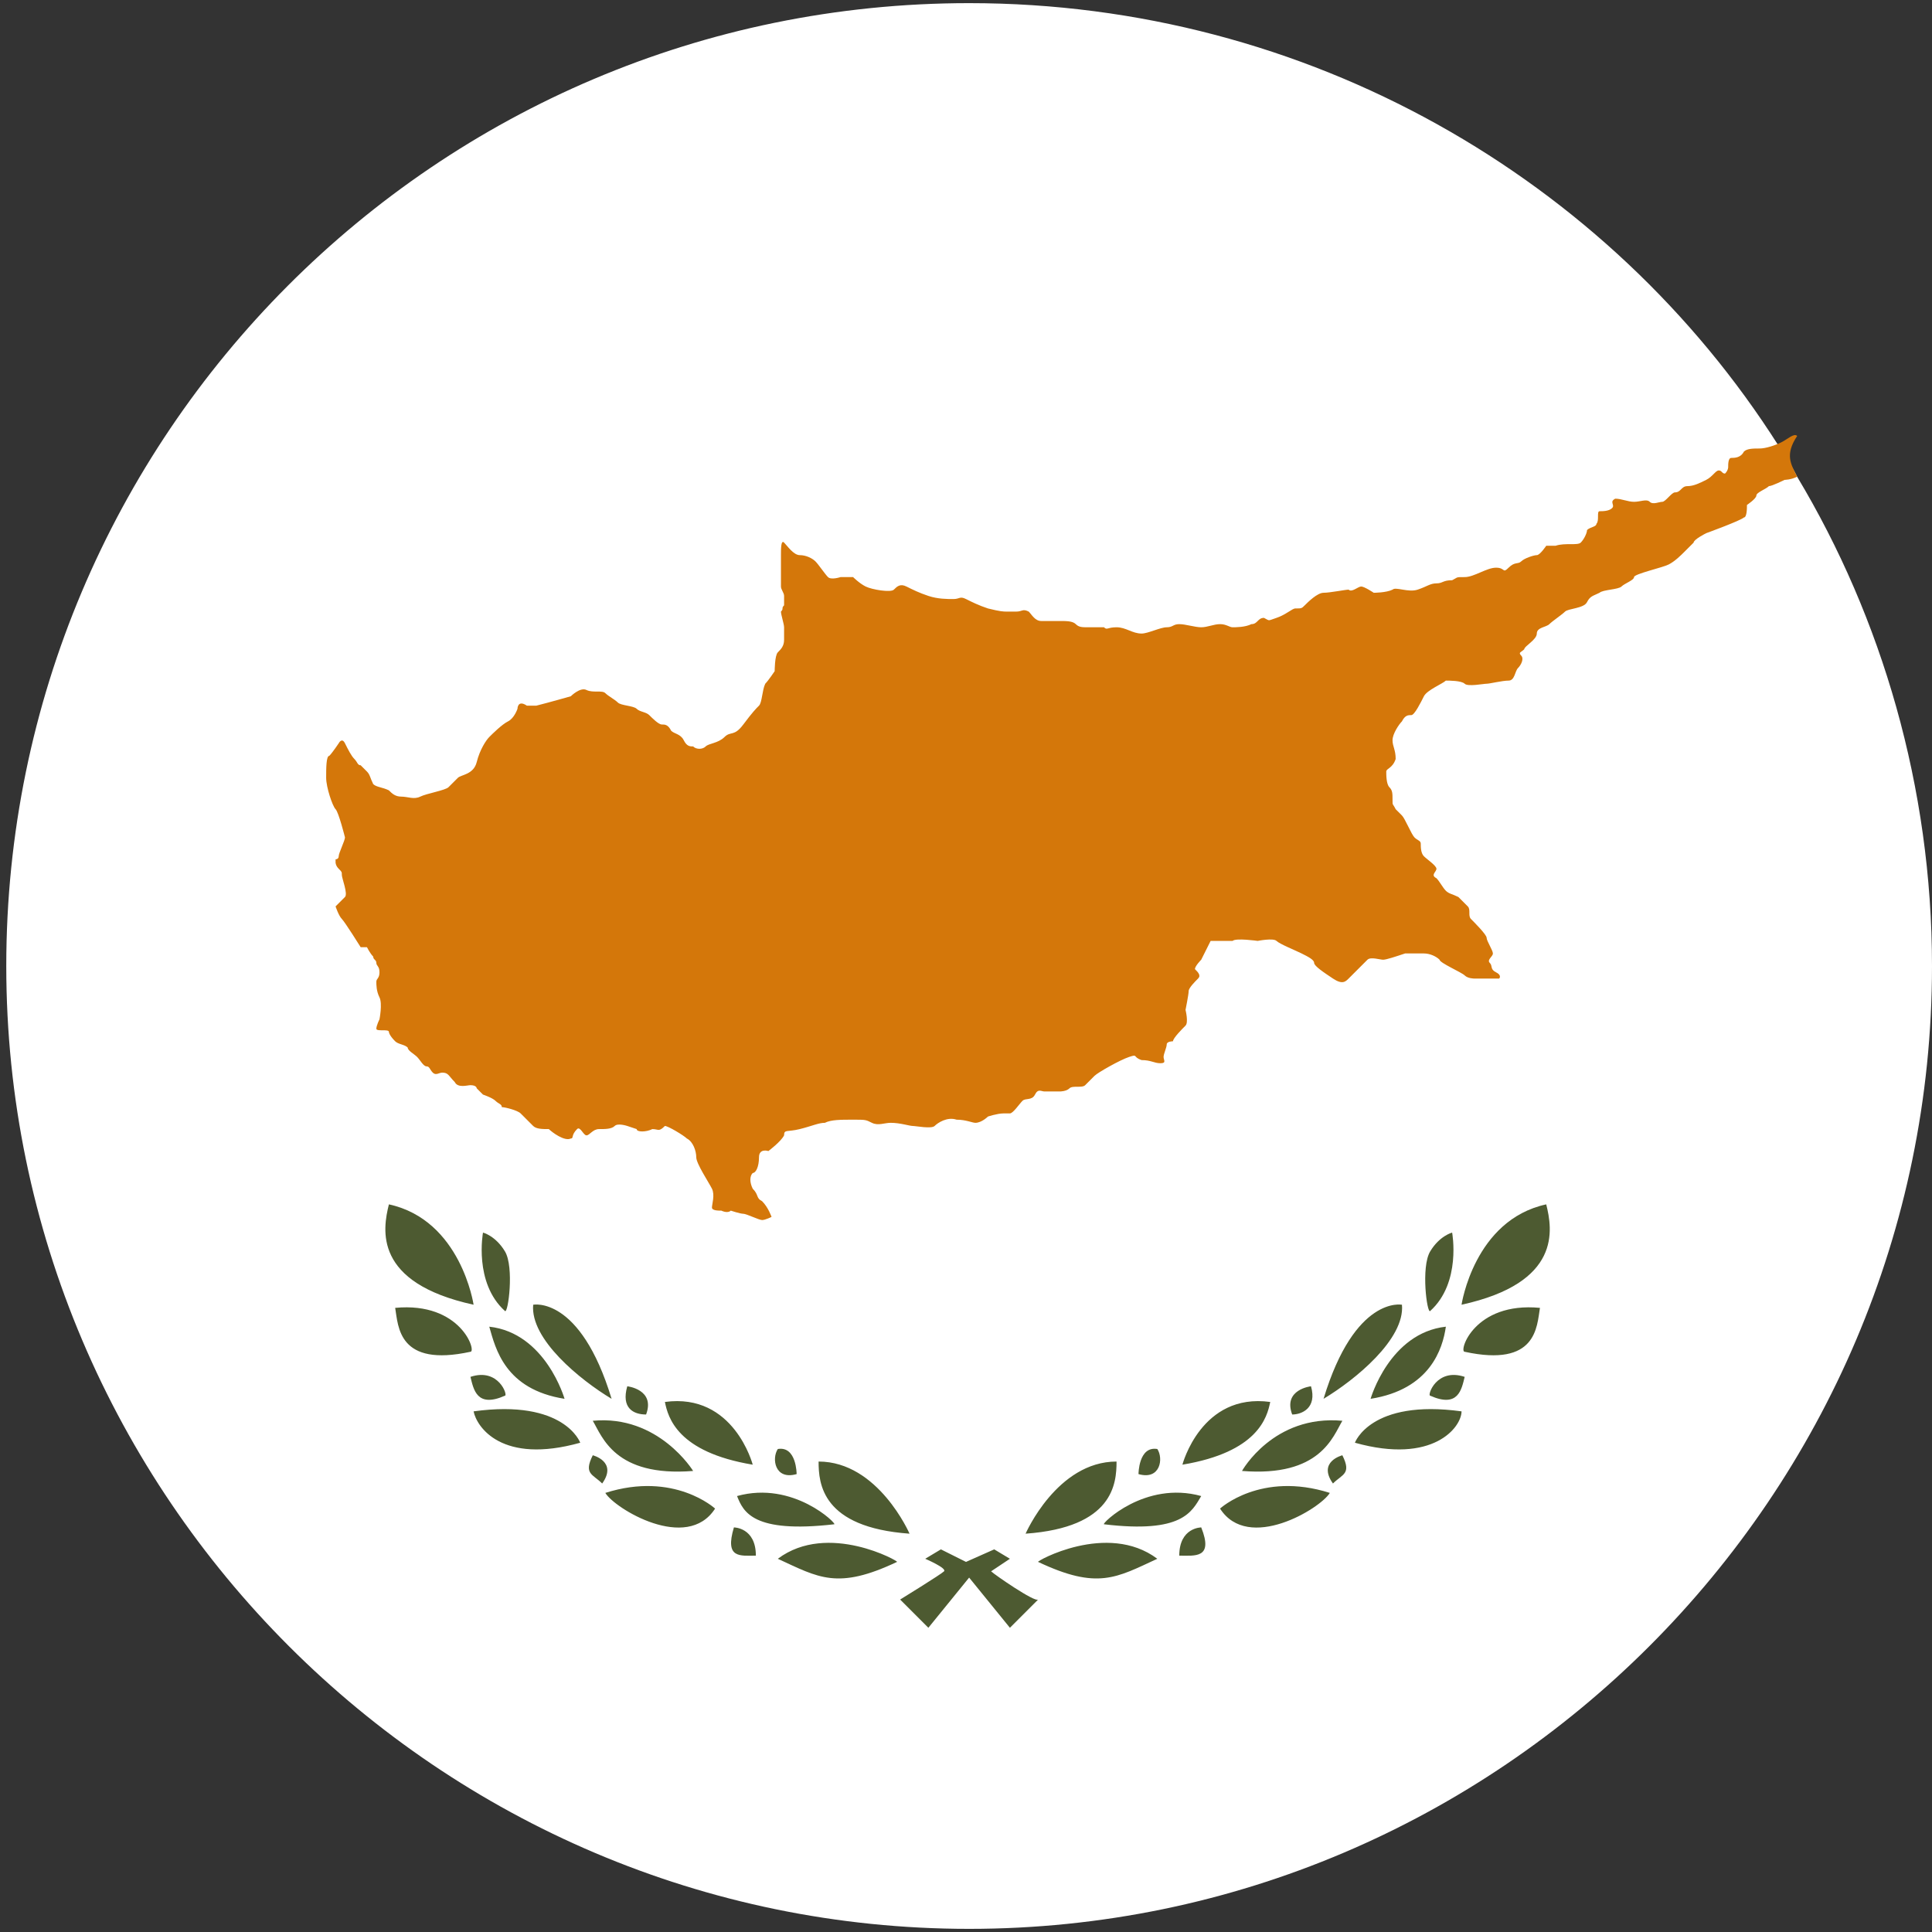 <svg xmlns="http://www.w3.org/2000/svg" baseProfile="tiny" overflow="visible" version="1.2" viewBox="0 0 61.6 61.6"><rect x="0" y="0" width="61.6" height="61.6" fill="#333333" stroke="none"/><path fill="#FFF" d="M61.6 30.8c0 16.9-13.8 30.7-30.7 30.7S.2 47.7.2 30.8 13.9.1 30.9.1c10.8 0 20.4 5.6 25.8 14.1.2.3.4.6.6 1 2.7 4.5 4.3 9.9 4.3 15.6z"/><path fill="#D4770A" d="M57.3 15.2c-.2.1-.4.1-.4.1s-.4.2-.5.2c-.1.1-.4.2-.4.3 0 .1-.3.3-.3.3 0 .1 0 .4-.1.4-.1.1-1.2.5-1.2.5s-.4.2-.4.3l-.3.3c-.1.1-.3.3-.5.4-.2.1-1.1.3-1.1.4 0 .1-.3.2-.4.3-.1.1-.6.1-.7.2-.2.1-.3.1-.4.3-.1.2-.6.2-.7.3-.1.1-.4.3-.5.4-.1.1-.4.1-.4.3 0 .2-.4.4-.4.5-.1.1-.2.1-.1.2s0 .3-.1.4c-.1.1-.1.4-.3.4-.2 0-.6.1-.7.1-.1 0-.6.1-.7 0-.1-.1-.5-.1-.6-.1-.1.1-.6.3-.7.5-.1.2-.3.6-.4.6-.1 0-.2 0-.3.2-.1.1-.3.4-.3.6 0 .2.1.3.1.6-.1.3-.3.3-.3.4 0 .1 0 .4.1.5.1.1.1.2.1.4s0 .1.1.3l.2.2c.1.1.3.6.4.7.1.1.2.1.2.2s0 .3.1.4c.1.1.4.3.4.4 0 .1-.2.2 0 .3.1.1.2.3.3.4.1.1.2.1.4.2l.3.3c.1.1 0 .3.1.4.1.1.5.5.5.6 0 .1.2.4.2.5 0 .1-.2.2-.1.3.1.1 0 .2.2.3.2.1.1.2.1.2H47s-.2 0-.3-.1c-.1-.1-.8-.4-.8-.5-.1-.1-.3-.2-.5-.2h-.6c-.3.1-.6.2-.7.2-.1 0-.4-.1-.5 0l-.4.4-.2.2c-.1.1-.2.2-.5 0s-.6-.4-.6-.5c0-.1-.2-.2-.4-.3-.2-.1-.7-.3-.8-.4s-.6 0-.6 0-.7-.1-.8 0h-.7l-.3.6s-.2.2-.2.3c.1.1.2.2.1.3-.1.1-.3.3-.3.4 0 .1-.1.6-.1.6s.1.4 0 .5c-.1.1-.4.4-.4.5 0 0-.2 0-.2.1s-.1.3-.1.4c0 .1.1.2-.1.2s-.3-.1-.6-.1c-.3-.1-.1-.2-.4-.1-.3.1-1 .5-1.1.6l-.3.3c-.1.1-.4 0-.5.1-.1.1-.3.1-.3.1h-.5c-.1 0-.2-.1-.3.1-.1.2-.3.1-.4.2-.1.1-.3.4-.4.4H32c-.2 0-.5.1-.5.1s-.2.2-.4.2c-.1 0-.3-.1-.6-.1-.3-.1-.6.1-.7.2-.1.1-.6 0-.7 0-.1 0-.4-.1-.7-.1-.2 0-.4.1-.6 0-.2-.1-.2-.1-.6-.1-.4 0-.7 0-.9.1-.2 0-.4.1-.8.2s-.5 0-.5.2c-.1.2-.5.5-.5.5s-.3-.1-.3.2c0 .3-.1.5-.2.5-.1.1-.1.3 0 .5.2.2.1.3.3.4.2.2.3.5.3.5s-.2.1-.3.1-.5-.2-.6-.2c-.1 0-.4-.1-.4-.1-.1.1-.3 0-.3 0-.1 0-.3 0-.3-.1s.1-.4 0-.6c-.1-.2-.5-.8-.5-1 0-.2-.1-.5-.3-.6-.1-.1-.6-.4-.7-.4-.2.2-.2.1-.4.1-.2.1-.5.1-.5 0l-.3-.1s-.3-.1-.4 0c-.1.1-.3.1-.5.1s-.3.2-.4.2c-.1 0-.2-.3-.3-.2-.2.2-.1.3-.2.3-.2.1-.6-.2-.7-.3-.2 0-.4 0-.5-.1l-.4-.4c-.1-.1-.5-.2-.6-.2 0-.1-.1-.1-.2-.2s-.4-.2-.4-.2l-.2-.2s0-.1-.2-.1c-.1 0-.4.1-.5-.1-.2-.2-.2-.3-.4-.3-.1 0-.2.1-.3 0-.1-.1-.1-.2-.2-.2s-.2-.2-.3-.3c-.1-.1-.3-.2-.3-.3-.1-.1-.3-.1-.4-.2-.2-.2-.2-.3-.2-.3 0-.1-.4 0-.4-.1s.1-.3.1-.3.1-.5 0-.7c-.1-.2-.1-.4-.1-.5 0-.1.1-.1.1-.3 0-.2-.1-.2-.1-.3 0-.1-.1-.1-.1-.2-.1-.1-.2-.3-.2-.3h-.2s-.5-.8-.6-.9c-.1-.1-.2-.4-.2-.4l.3-.3c.1-.1-.1-.6-.1-.7 0-.1 0-.1-.1-.2s-.1-.2-.1-.2v-.1s.1 0 .1-.1.2-.5.2-.6c0 0-.2-.8-.3-.9-.1-.1-.3-.7-.3-1 0-.3 0-.7.1-.7.1-.1.3-.4.3-.4s.1-.2.2 0 .2.4.3.5c.1.1.1.2.2.2l.2.2c.1.1.1.2.2.4.1.1.3.1.5.2.1.1.2.2.4.2s.4.1.6 0c.2-.1.8-.2.9-.3l.3-.3c.1-.1.5-.1.6-.5.1-.4.3-.7.4-.8.1-.1.4-.4.6-.5.2-.1.3-.4.3-.4s0-.3.3-.1h.3c.4-.1 1.1-.3 1.1-.3s.3-.3.5-.2c.2.1.5 0 .6.1.1.1.3.2.4.3.1.1.5.1.6.2.1.1.3.1.4.2.1.1.3.3.4.3s.2 0 .3.2c.1.1.3.1.4.3s.2.2.3.2c.1.1.3.1.4 0 .1-.1.4-.1.6-.3.2-.2.3 0 .6-.4s.4-.5.5-.6c.1-.1.1-.5.2-.7.1-.1.3-.4.3-.4s0-.5.1-.6c.1-.1.2-.2.2-.4V20c0-.1-.1-.4-.1-.5.1-.1 0-.1.1-.2V19c0-.1-.1-.2-.1-.3v-1c0-.2 0-.5.1-.4.1.1.3.4.5.4s.4.1.5.2c.1.1.3.4.4.5.1.1.4 0 .4 0h.4s.2.2.4.3c.2.1.8.2.9.1.1-.1.2-.2.4-.1s.4.2.7.3c.3.1.6.1.8.1s.2-.1.4 0 .4.2.7.3c.4.1.5.1.6.1h.3c.2 0 .2-.1.4 0 .1.1.2.3.4.3h.6c.2 0 .4 0 .5.1.1.1.2.1.4.1h.5c.1.1.1 0 .4 0 .3 0 .5.2.8.2.2 0 .6-.2.8-.2.2 0 .2-.1.4-.1s.5.1.7.1c.2 0 .4-.1.6-.1.2 0 .3.1.4.1.1 0 .4 0 .6-.1.2 0 .2-.2.4-.2.2.1.1.1.4 0 .3-.1.5-.3.6-.3.2 0 .2 0 .3-.1.1-.1.4-.4.6-.4.2 0 .7-.1.8-.1.1.1.3-.1.4-.1.1 0 .4.2.4.2s.4 0 .6-.1c.1-.1.5.1.8 0 .3-.1.4-.2.6-.2.2 0 .2-.1.5-.1.2-.1.1-.1.4-.1.3 0 .7-.3 1-.3.3 0 .2.2.4 0s.3-.1.4-.2c.1-.1.4-.2.5-.2s.3-.3.3-.3h.3c.3-.1.7 0 .8-.1.1-.1.2-.3.2-.4.1-.1.3-.1.3-.2.1-.1 0-.4.1-.4s.3 0 .4-.1c.1-.1-.1-.2.1-.3.2 0 .4.1.6.1.2 0 .4-.1.5 0 .1.1.3 0 .4 0s.3-.3.4-.3c.2 0 .2-.2.4-.2s.4-.1.6-.2c.2-.1.3-.3.4-.3.1 0 .1.1.2.1.1-.1.1-.2.1-.2 0-.1 0-.3.1-.3s.3 0 .4-.2c.1-.1.3-.1.5-.1s.5-.1.7-.2c.2-.1.4-.3.5-.2-.4.6-.2.9 0 1.3z"/><g fill="#4D5A31"><path d="M31.6 50.1l.6-.4-.5-.3-.9.4-.8-.4-.5.3s.7.3.6.4c-.1.1-1.4.9-1.4.9l.9.9 1.3-1.6 1.3 1.6.9-.9c-.1.1-1.4-.8-1.5-.9zM32.7 48.9s1-2.3 2.9-2.3c0 .7-.1 2.1-2.9 2.3zM33.1 49.8c-.1 0 2.2-1.3 3.8-.1-1.3.6-1.9 1-3.8.1zM35.2 48.6c-.1 0 1.3-1.4 3.1-.9-.3.5-.6 1.2-3.1.9zM37.7 46.7s.6-2.3 2.8-2c-.1.5-.4 1.6-2.8 2zM39.6 46.9s1-1.8 3.2-1.6c-.3.5-.7 1.8-3.2 1.6zM38.9 48.1s1.3-1.2 3.5-.5c-.3.5-2.6 1.9-3.5.5zM44.7 41.6s-1.5-.3-2.5 3c1-.6 2.6-1.9 2.5-3zM43.2 46s.5-1.4 3.4-1c0 .5-.9 1.7-3.4 1zM43.7 44.6s.6-2.1 2.4-2.3c-.1.7-.5 2-2.4 2.3zM46.7 43.1c-.2 0 .3-1.6 2.4-1.4-.1.6-.1 1.9-2.4 1.4zM45.6 41.8c-.1.1-.3-1.4 0-1.9s.7-.6.7-.6.3 1.6-.7 2.5zM46.6 41.6s.4-2.7 2.7-3.2c.2.8.5 2.5-2.7 3.2zM36.3 47s0-.9.6-.8c.2.3.1 1-.6.8zM38.3 48.7s-.7 0-.7.9c.5 0 1.1.1.7-.9zM45.6 44.5c-.1 0 .2-.9 1.1-.6-.1.4-.2 1-1.1.6zM41.8 44.2s-.9.1-.6.9c.3 0 .8-.2.6-.9zM42.8 46.4s-.8.2-.3.9c.3-.3.6-.3.3-.9z"/><g><path d="M29 48.9s-1-2.3-2.9-2.3c0 .7.1 2.1 2.9 2.3zM28.6 49.8c.1 0-2.2-1.3-3.8-.1 1.3.6 1.9 1 3.8.1zM26.6 48.6c.1 0-1.3-1.4-3.1-.9.2.5.5 1.2 3.1.9zM24 46.7s-.6-2.3-2.8-2c.1.5.4 1.6 2.8 2zM22.1 46.9s-1.1-1.8-3.2-1.6c.3.5.7 1.8 3.2 1.6zM22.8 48.1s-1.3-1.2-3.5-.5c.3.5 2.6 1.9 3.5.5zM17 41.6s1.5-.3 2.5 3c-1-.6-2.6-1.9-2.5-3zM18.5 46s-.5-1.4-3.4-1c.1.5.9 1.7 3.4 1zM18 44.6s-.6-2.1-2.4-2.3c.2.7.5 2 2.4 2.3zM15 43.1c.2 0-.3-1.6-2.4-1.4.1.6.1 1.9 2.4 1.4zM16.1 41.8c.1.1.3-1.4 0-1.9s-.7-.6-.7-.6-.3 1.6.7 2.5zM15.1 41.6s-.4-2.7-2.7-3.2c-.2.8-.5 2.5 2.7 3.2zM25.4 47s0-.9-.6-.8c-.2.3-.1 1 .6.8zM23.4 48.7s.7 0 .7.9c-.5 0-1 .1-.7-.9zM16.1 44.5c.1 0-.2-.9-1.1-.6.1.4.2 1 1.1.6zM20 44.2s.9.1.6.9c-.4 0-.8-.2-.6-.9zM18.9 46.4s.8.2.3.9c-.3-.3-.6-.3-.3-.9z"/></g></g></svg>